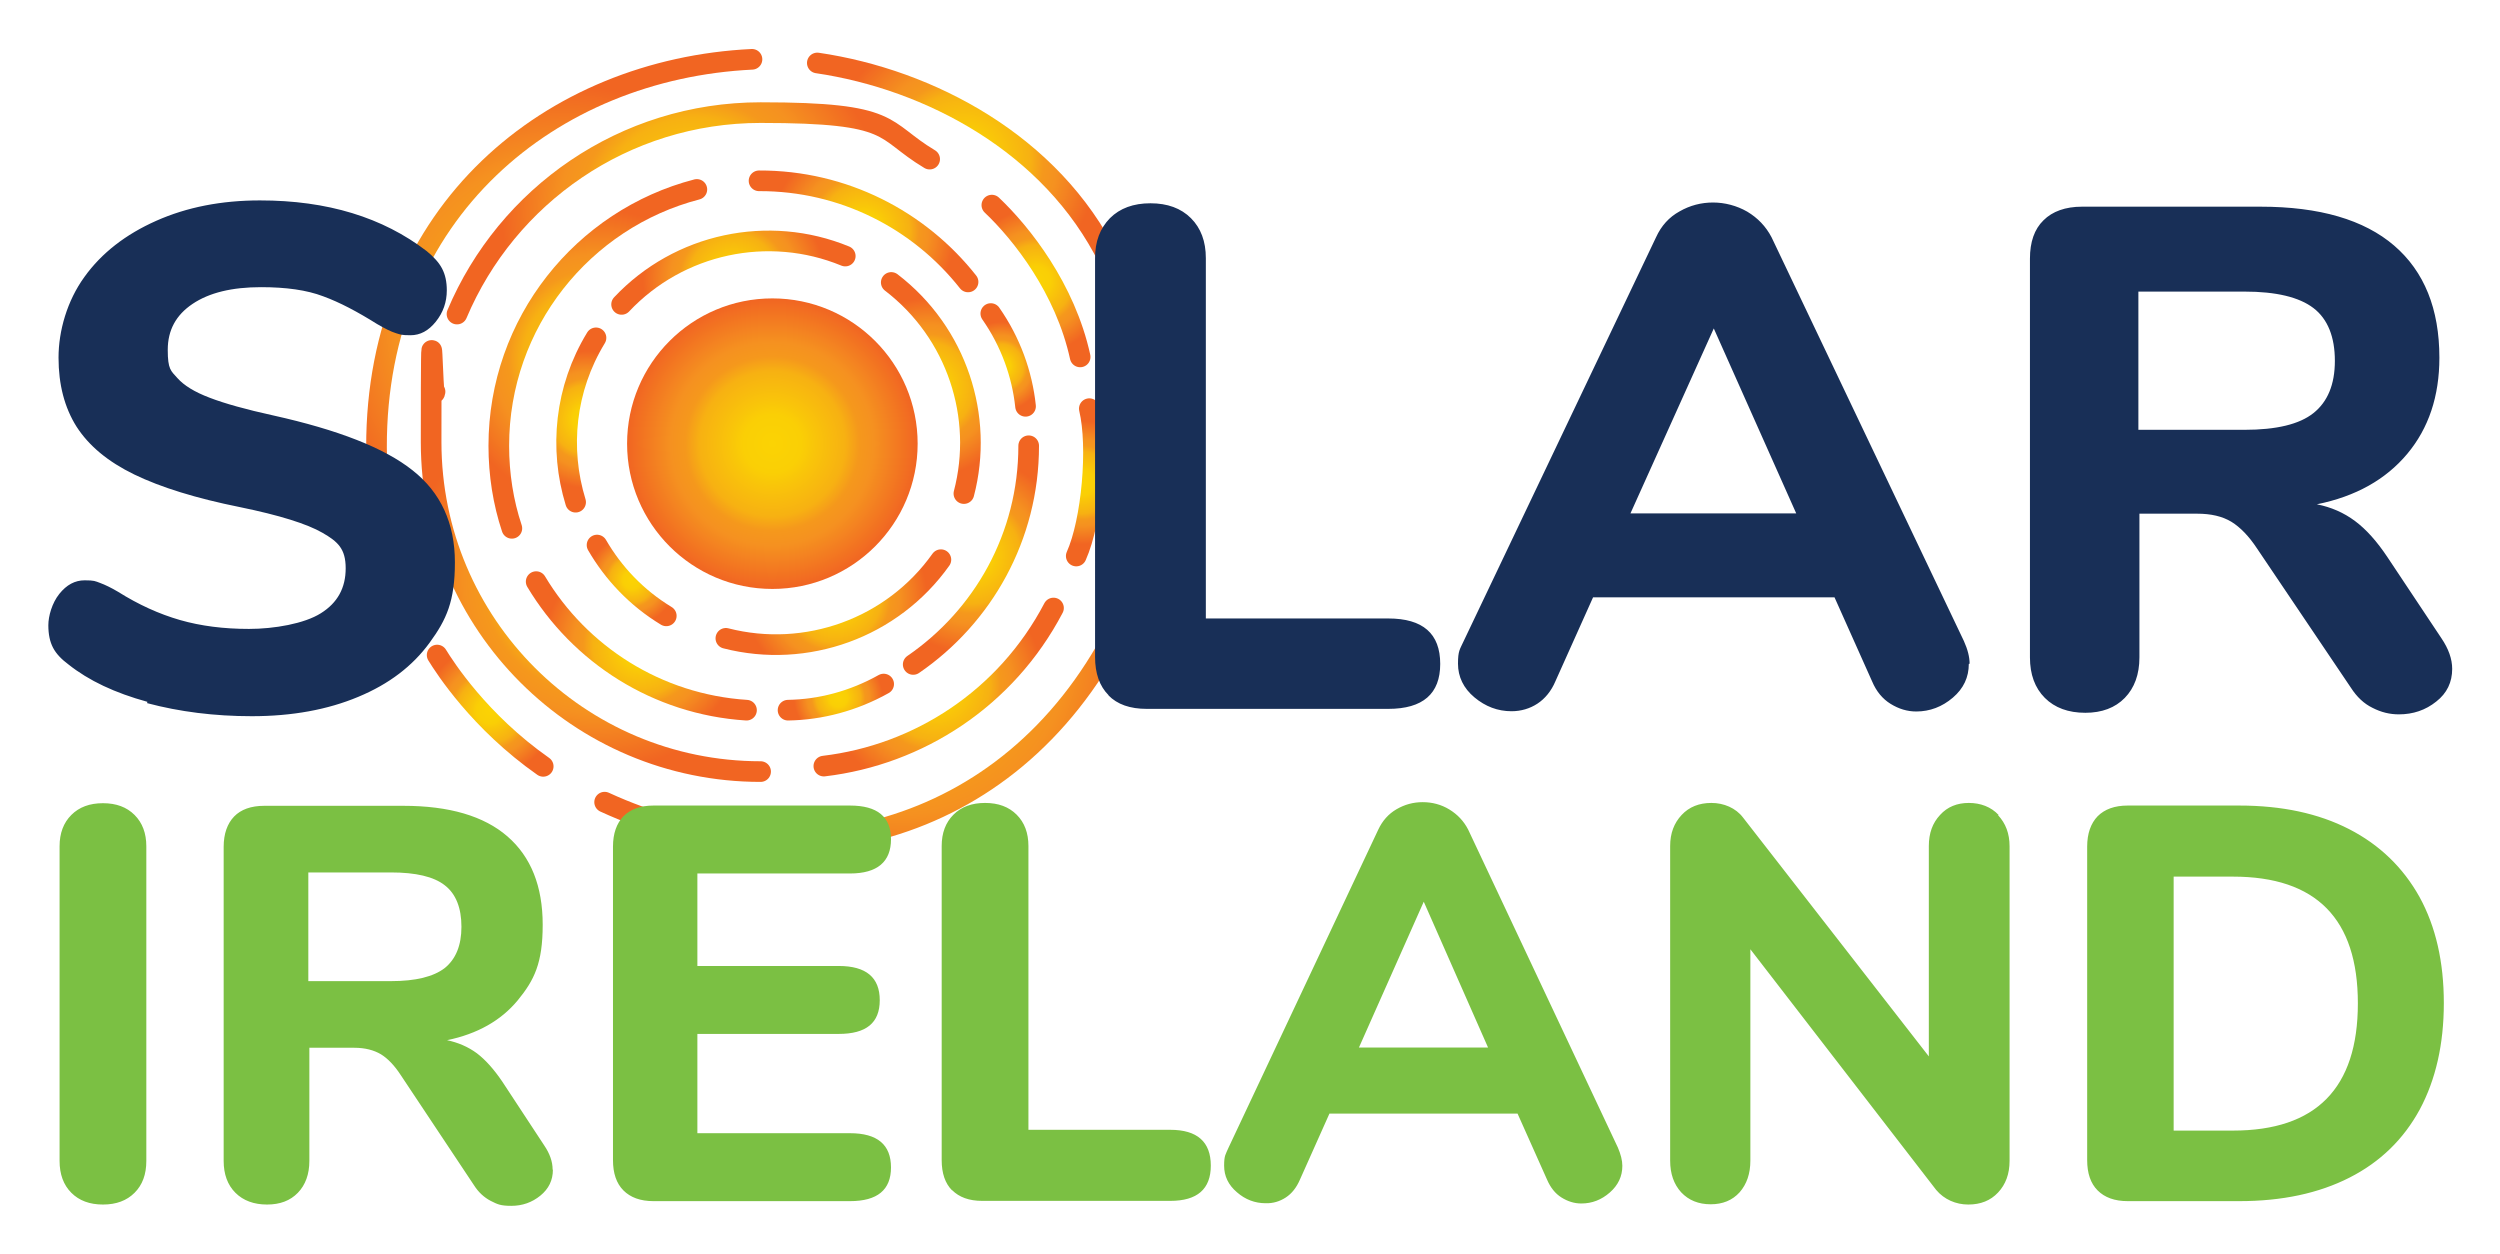 <svg xmlns="http://www.w3.org/2000/svg" role="img" xmlns:xlink="http://www.w3.org/1999/xlink" viewBox="169.10 256.60 956.80 479.80"><defs><radialGradient id="a" cx="537.7" cy="318.2" r="51.4" fx="537.7" fy="318.2" gradientUnits="userSpaceOnUse"><stop offset="0" stop-color="#fbd304"/><stop offset=".2" stop-color="#facf05"/><stop offset=".3" stop-color="#f9c40a"/><stop offset=".5" stop-color="#f7b112"/><stop offset=".6" stop-color="#f5981c"/><stop offset=".7" stop-color="#f59120"/><stop offset="1" stop-color="#f16522"/></radialGradient><radialGradient id="b" cx="385" cy="381.4" r="92.1" fx="385" fy="381.4" xlink:href="#a"/><radialGradient id="c" cx="356.6" cy="528.5" r="24.8" fx="356.6" fy="528.5" xlink:href="#a"/><radialGradient id="d" cx="397.2" cy="479.2" r="72" fx="397.2" fy="479.2" xlink:href="#a"/><radialGradient id="e" cx="565.6" cy="364.2" r="27.6" fx="565.6" fy="364.2" xlink:href="#a"/><radialGradient id="f" cx="434.4" cy="338.3" r="73.2" fx="434.4" fy="338.3" xlink:href="#a"/><radialGradient id="g" cx="397.9" cy="393.9" r="57" fx="397.9" fy="393.9" xlink:href="#a"/><radialGradient id="h" cx="414.6" cy="503.8" r="37.2" fx="414.6" fy="503.8" xlink:href="#a"/><radialGradient id="i" cx="540.7" cy="469" r="37.3" fx="540.7" fy="469" xlink:href="#a"/><radialGradient id="j" cx="548.8" cy="270.2" r="35.2" fx="548.8" fy="270.2" gradientTransform="rotate(-2.1 2567.768 1648.974)" xlink:href="#a"/><radialGradient id="k" cx="382.7" cy="304.8" r="26.2" fx="382.7" fy="304.8" gradientTransform="rotate(34.6 207.771 378.718)" xlink:href="#a"/><radialGradient id="l" cx="439.2" cy="207.6" r="17" fx="439.2" fy="207.6" gradientTransform="rotate(31.4 -56.991 292.982)" xlink:href="#a"/><radialGradient id="m" cx="483.3" cy="220.5" r="34.2" fx="483.3" fy="220.5" gradientTransform="rotate(34.6 207.771 378.718)" xlink:href="#a"/><radialGradient id="n" cx="398.7" cy="228.8" r="34.9" fx="398.7" fy="228.8" gradientTransform="rotate(34.6 207.771 378.718)" xlink:href="#a"/><radialGradient id="o" cx="464.7" cy="426.4" r="55.6" fx="464.7" fy="426.4" gradientUnits="userSpaceOnUse"><stop offset="0" stop-color="#fbd304"/><stop offset=".2" stop-color="#facf05"/><stop offset=".3" stop-color="#f9c40a"/><stop offset=".5" stop-color="#f7b112"/><stop offset=".6" stop-color="#f5981c"/><stop offset=".7" stop-color="#f59120"/><stop offset="1" stop-color="#f16522"/></radialGradient><radialGradient id="p" cx="4479.1" cy="1873.8" r="34.9" fx="4479.1" fy="1873.8" gradientTransform="rotate(-153.2 2318.613 1654.715)" xlink:href="#a"/><radialGradient id="q" cx="489" cy="523.4" r="13.4" fx="489" fy="523.4" gradientUnits="userSpaceOnUse"><stop offset="0" stop-color="#fbd304"/><stop offset=".2" stop-color="#facf05"/><stop offset=".3" stop-color="#f9c40a"/><stop offset=".5" stop-color="#f7b112"/><stop offset=".6" stop-color="#f5981c"/><stop offset=".7" stop-color="#f59120"/><stop offset="1" stop-color="#f16522"/></radialGradient><radialGradient id="r" cx="1937.2" cy="-1915.7" r="17" fx="1937.2" fy="-1915.7" gradientTransform="rotate(-29.4 5862.695 2062.185)" xlink:href="#a"/><radialGradient id="s" cx="75" cy="1669" r="41.6" fx="75" fy="1669" gradientTransform="rotate(27.7 2633.467 2010.764)" xlink:href="#a"/><radialGradient id="t" cx="5214.4" cy="-1556.4" r="23.6" fx="5214.4" fy="-1556.4" gradientTransform="rotate(-103.3 3689.05 1274.497)" xlink:href="#a"/><radialGradient id="u" cx="5615.5" cy="-728.3" r="17" fx="5615.5" fy="-728.3" gradientTransform="rotate(-124.8 3377.948 1157.754)" xlink:href="#a"/><radialGradient id="v" cx="5472.6" cy="-918.9" r="19.6" fx="5472.6" fy="-918.9" gradientTransform="rotate(-118.9 3427.425 1169.71)" xlink:href="#a"/><radialGradient id="w" cx="5007.2" cy="2165.2" r="92.1" fx="5007.2" fy="2165.2" gradientTransform="rotate(-152.5 2557.533 1884.124)" xlink:href="#a"/></defs><path fill="none" stroke="url(#a)" stroke-linecap="round" stroke-miterlimit="10" stroke-width="7.9" d="M481.9 280.7c42.9 6.3 89.6 30.9 111.5 75.1"/><path fill="none" stroke="url(#b)" stroke-linecap="round" stroke-miterlimit="10" stroke-width="7.9" d="M324.6 483.4s-11.3-27.4-11.4-55.6c-.2-90.5 67-144.8 143.7-148.5"/><path fill="none" stroke="url(#c)" stroke-linecap="round" stroke-miterlimit="10" stroke-width="7.9" d="M377 549.9c-24.4-17.1-37.7-37.9-40.6-42.6"/><path fill="none" stroke="url(#d)" stroke-linecap="round" stroke-miterlimit="10" stroke-width="7.9" d="M460.2 551.9c-69.6 0-126.1-56.4-126.1-126.1s.5-13 1.5-19.3"/><path fill="none" stroke="url(#e)" stroke-linecap="round" stroke-miterlimit="10" stroke-width="7.9" d="M548.7 335.1c11.5 10.9 28.1 32 33.8 58.1"/><path fill="none" stroke="url(#f)" stroke-linecap="round" stroke-miterlimit="10" stroke-width="7.9" d="M344 376.8c19.1-45.3 63.9-77.1 116.2-77.1s45.8 6.5 64.7 17.8"/><path fill="none" stroke="url(#g)" stroke-linecap="round" stroke-miterlimit="10" stroke-width="7.9" d="M365 458.8c-3.3-9.9-5-20.6-5-31.6 0-47.1 32.2-86.8 75.8-98.1"/><path fill="none" stroke="url(#h)" stroke-linecap="round" stroke-miterlimit="10" stroke-width="7.9" d="M454.8 528.4c-34.2-2.2-63.8-21.3-80.5-49.2"/><path fill="none" stroke="url(#i)" stroke-linecap="round" stroke-miterlimit="10" stroke-width="7.9" d="M562.8 427.2c0 34.8-17.5 65.4-44.2 83.7"/><path fill="none" stroke="url(#j)" stroke-linecap="round" stroke-miterlimit="10" stroke-width="7.9" d="M459.6 325.8c32.3-.1 61.3 15 80 38.7"/><path fill="none" stroke="url(#k)" stroke-linecap="round" stroke-miterlimit="10" stroke-width="7.9" d="M389.4 448.8c-6.3-20.5-4.1-43.4 7.8-62.9"/><path fill="none" stroke="url(#l)" stroke-linecap="round" stroke-miterlimit="10" stroke-width="7.9" d="M424.1 492.3c-11.4-6.9-20.3-16.4-26.5-27.1"/><path fill="none" stroke="url(#m)" stroke-linecap="round" stroke-miterlimit="10" stroke-width="7.9" d="M510.2 364.7c25.2 19.3 35.5 51.5 27.8 80.8"/><path fill="none" stroke="url(#n)" stroke-linecap="round" stroke-miterlimit="10" stroke-width="7.9" d="M407 373.1c22-23.4 56.2-30.6 85.6-18.5"/><circle cx="464.7" cy="426.4" r="55.6" fill="url(#o)"/><path fill="none" stroke="url(#p)" stroke-linecap="round" stroke-miterlimit="10" stroke-width="7.9" d="M529.2 470.8c-18.6 26.2-51.5 38-82.3 30.1"/><path fill="url(#q)" stroke="url(#r)" stroke-linecap="round" stroke-miterlimit="10" stroke-width="7.9" d="M507.3 518.4c-11.6 6.5-24.2 9.8-36.6 10"/><path fill="none" stroke="url(#s)" stroke-linecap="round" stroke-miterlimit="10" stroke-width="7.9" d="M572.3 489.3c-18.2 34.7-51.7 56.2-87.9 60.5"/><path fill="none" stroke="url(#t)" stroke-linecap="round" stroke-miterlimit="10" stroke-width="7.9" d="M586 413c3.5 14.6 1 43-5 56.4"/><path fill="none" stroke="url(#u)" stroke-linecap="round" stroke-miterlimit="10" stroke-width="7.9" d="M548.3 376.6c7.6 10.9 12 23.2 13.3 35.5"/><path fill="none" stroke="url(#v)" stroke-linecap="round" stroke-miterlimit="10" stroke-width="7.9" d="M602.1 369.1c5.5 10.5 10.3 31.6 10.4 44.1"/><path fill="none" stroke="url(#w)" stroke-linecap="round" stroke-miterlimit="10" stroke-width="7.9" d="M612 443.5s-2.6 29.5-15.6 54.6c-41.6 80.4-126.2 97.6-195.9 65.5"/><g><path fill="#182f57" d="M225.5 525.2c-12.4-3.4-22.4-8.1-30.2-14.3-2.7-2-4.7-4.1-5.9-6.4-1.2-2.3-1.8-5.1-1.8-8.6s1.4-8.5 4.2-12c2.8-3.5 6-5.2 9.7-5.2s4 .3 5.9 1 4.2 1.8 6.9 3.4c7.8 4.9 15.7 8.5 23.7 10.8 8 2.3 16.8 3.4 26.4 3.4s21.2-2 27.5-6c6.4-4 9.5-9.7 9.5-17.2s-3-10.2-8.9-13.6c-5.9-3.4-16.4-6.7-31.5-9.8-16.9-3.4-30.4-7.6-40.5-12.5-10.1-4.9-17.4-11-22.1-18.3-4.6-7.3-6.9-16.1-6.9-26.4s3.3-21.8 9.9-30.9c6.6-9.2 15.8-16.3 27.5-21.5 11.7-5.2 24.9-7.8 39.7-7.8 25.8 0 47 6.5 63.8 19.4 2.7 2.2 4.7 4.4 5.9 6.7 1.2 2.3 1.8 5 1.8 8.3 0 4.5-1.4 8.5-4.2 12-2.8 3.5-6 5.2-9.7 5.2s-3.9-.3-5.6-.8c-1.7-.5-4.1-1.7-7.2-3.5-7.5-4.7-14.3-8.3-20.6-10.6-6.3-2.4-14.2-3.5-23.8-3.5-11.1 0-19.8 2.1-26.2 6.4-6.4 4.3-9.5 10.1-9.5 17.6s1.2 8 3.7 10.8c2.5 2.8 6.5 5.3 12.3 7.5 5.7 2.2 13.9 4.5 24.4 6.8 24.7 5.5 42.5 12.4 53.3 21 10.8 8.5 16.2 20.3 16.2 35.2s-3.2 21.9-9.7 30.8c-6.5 8.9-15.5 15.8-27.3 20.7-11.7 4.9-25.3 7.4-40.7 7.4-14.4 0-27.7-1.7-40.1-5zm367.9-2.5c-3.5-3.5-5.2-8.4-5.2-14.7V355.4c0-6.4 1.9-11.4 5.7-15.3 3.8-3.8 9-5.7 15.5-5.7s11.7 1.9 15.5 5.7c3.8 3.8 5.7 8.9 5.7 15.3v137.9h69.8c13.3 0 19.9 5.8 19.9 17.4 0 11.4-6.6 17.2-19.9 17.2H608c-6.4 0-11.3-1.7-14.7-5.2zm329.2-12c0 5.1-2 9.4-6.1 12.9s-8.8 5.3-14 5.3c-3.5 0-6.7-1-9.8-2.9-3.1-1.9-5.5-4.8-7.1-8.6l-14.4-32.2h-92.4l-14.4 32.1c-1.6 3.8-4 6.7-6.9 8.6s-6.3 2.9-9.9 2.9c-5.3 0-10-1.8-14.2-5.3-4.2-3.5-6.3-7.9-6.3-12.9s.7-5.4 2.2-8.7l73.6-154.5c2-4.4 5-7.7 9-9.9 4-2.3 8.3-3.4 12.8-3.4s9.1 1.2 13.1 3.5c4 2.4 7.1 5.6 9.3 9.8l73.6 154.5c1.5 3.3 2.2 6.2 2.2 8.7zm-66-57.5L825 382.3l-31.9 70.8h63.5zm251 59.4c0 5.1-2 9.3-6.1 12.5-4.1 3.3-8.9 4.9-14.3 4.9-3.5 0-6.8-.8-10.1-2.5-3.3-1.6-6-4.2-8.2-7.6l-36-53.4c-3.1-4.7-6.4-8.1-9.8-10.2-3.5-2.1-7.8-3.1-13.1-3.1h-22.1v55c0 6.5-1.9 11.7-5.6 15.5-3.7 3.8-8.8 5.7-15.1 5.7-6.5 0-11.7-1.9-15.5-5.7-3.8-3.8-5.7-9-5.7-15.5V355.6c0-6.4 1.7-11.3 5.2-14.7 3.4-3.4 8.4-5.2 14.7-5.2h68.4c22.5 0 39.6 5 51.1 14.9s17.3 24.2 17.3 42.9c0 14.7-4.1 27-12.3 36.8-8.2 9.8-19.7 16.3-34.6 19.3 5.5 1.1 10.3 3.2 14.6 6.4 4.3 3.2 8.4 7.8 12.4 13.8l20.7 31.1c2.7 4 4.1 7.9 4.1 11.7zm-53.1-97.9c5.4-4.3 8.2-10.9 8.2-20s-2.7-16-8.2-20.2c-5.5-4.2-14.3-6.3-26.4-6.3h-40.6v52.9h40.6c12.2 0 21-2.1 26.4-6.4z"/><path fill="#7bc043" d="M196.4 713.1c-3-3-4.5-7.1-4.5-12.2V580.5c0-5 1.5-9 4.5-12s7-4.5 12.1-4.5 9.1 1.5 12.1 4.5 4.5 7 4.5 12v120.4c0 5.2-1.5 9.2-4.5 12.2s-7 4.5-12.1 4.5-9.1-1.5-12.1-4.5zm184.3-8.8c0 4-1.6 7.3-4.8 9.9-3.2 2.6-6.9 3.9-11.1 3.9s-5.3-.6-7.9-1.9c-2.5-1.3-4.7-3.3-6.4-6l-28-42.1c-2.4-3.7-5-6.4-7.6-8-2.7-1.6-6.1-2.5-10.2-2.5h-17.2v43.3c0 5.1-1.5 9.2-4.4 12.2-2.9 3-6.8 4.5-11.8 4.5s-9.1-1.5-12.1-4.5-4.5-7.1-4.5-12.2V580.7c0-5 1.4-8.9 4-11.6s6.5-4.1 11.5-4.1h53.3c17.5 0 30.8 3.9 39.8 11.7 9 7.8 13.5 19.1 13.5 33.8s-3.2 21.2-9.6 29c-6.4 7.7-15.4 12.8-27 15.2 4.2.9 8 2.5 11.4 5 3.3 2.5 6.5 6.1 9.7 10.8l16.1 24.5c2.1 3.1 3.2 6.2 3.2 9.2zm-41.4-77.2c4.2-3.4 6.4-8.6 6.4-15.8s-2.1-12.6-6.4-15.9c-4.2-3.3-11.1-4.9-20.6-4.9h-31.6v41.6h31.6c9.5 0 16.3-1.7 20.6-5zm68.4 85.1c-2.7-2.7-4-6.6-4-11.6v-120c0-5 1.4-8.9 4-11.6 2.7-2.7 6.5-4.1 11.5-4.1h75.2c10.5 0 15.7 4.3 15.7 12.9s-5.2 13.1-15.7 13.1H436v35.4h54.1c10.5 0 15.7 4.4 15.7 13.1s-5.2 12.9-15.7 12.9H436v38h58.4c10.5 0 15.7 4.4 15.7 13.1 0 8.6-5.2 12.9-15.7 12.9h-75.2c-5 0-8.8-1.4-11.5-4.1zm125.8 0c-2.7-2.7-4-6.6-4-11.6V580.4c0-5 1.5-9 4.5-12s7-4.5 12.1-4.5 9.1 1.5 12.1 4.5 4.5 7 4.5 12V689H617c10.3 0 15.5 4.6 15.5 13.7 0 9-5.2 13.5-15.5 13.5h-72c-5 0-8.8-1.4-11.5-4.1zm256.5-9.4c0 4-1.6 7.4-4.8 10.2-3.2 2.8-6.8 4.2-10.9 4.2-2.7 0-5.2-.8-7.6-2.3-2.4-1.5-4.2-3.8-5.5-6.8l-11.3-25.3h-72l-11.3 25.3c-1.3 3-3.1 5.3-5.4 6.8-2.3 1.5-4.9 2.3-7.7 2.2-4.1 0-7.8-1.4-11-4.2-3.3-2.8-4.9-6.2-4.9-10.2s.6-4.3 1.7-6.9l57.3-121.7c1.6-3.4 3.9-6 7-7.8 3.1-1.8 6.4-2.7 10-2.7s7.1.9 10.2 2.8c3.1 1.9 5.5 4.4 7.2 7.7l57.3 121.7c1.1 2.6 1.7 4.9 1.7 6.9zm-51.4-45.3L714 601.7l-24.8 55.8h49.5zm195.2-88.9c2.9 3.1 4.4 7 4.4 11.9v120.4c0 5-1.5 9-4.4 12.1-2.9 3.1-6.7 4.6-11.4 4.6s-9.2-1.9-12.3-5.6L839 619.9v80.9c0 5-1.4 9-4.1 12.1-2.8 3.1-6.5 4.6-11.1 4.6s-8.4-1.5-11.3-4.6c-2.8-3.1-4.2-7.1-4.2-12.1V580.4c0-4.9 1.5-8.8 4.4-11.9 2.9-3.1 6.7-4.6 11.4-4.6s9.3 1.9 12.1 5.6l71.1 91.4v-80.5c0-4.9 1.4-8.8 4.3-11.9 2.8-3.1 6.5-4.6 11-4.6s8.5 1.5 11.4 4.6zm38.1 143.6c-2.7-2.7-4-6.6-4-11.6v-120c0-5 1.4-8.9 4-11.6 2.7-2.7 6.5-4.1 11.5-4.1h42.7c16.3 0 30.3 3 42 9s20.7 14.7 27 26c6.2 11.3 9.3 24.8 9.3 40.6 0 15.7-3.1 29.3-9.2 40.7-6.2 11.4-15.1 20.1-26.9 26.1s-25.8 9-42.2 9h-42.7c-5 0-8.8-1.4-11.5-4.1zm51.8-22.9c31.8 0 47.8-16.2 47.8-48.7 0-32.3-15.9-48.5-47.8-48.5H1001v97.2h22.7z"/></g></svg>